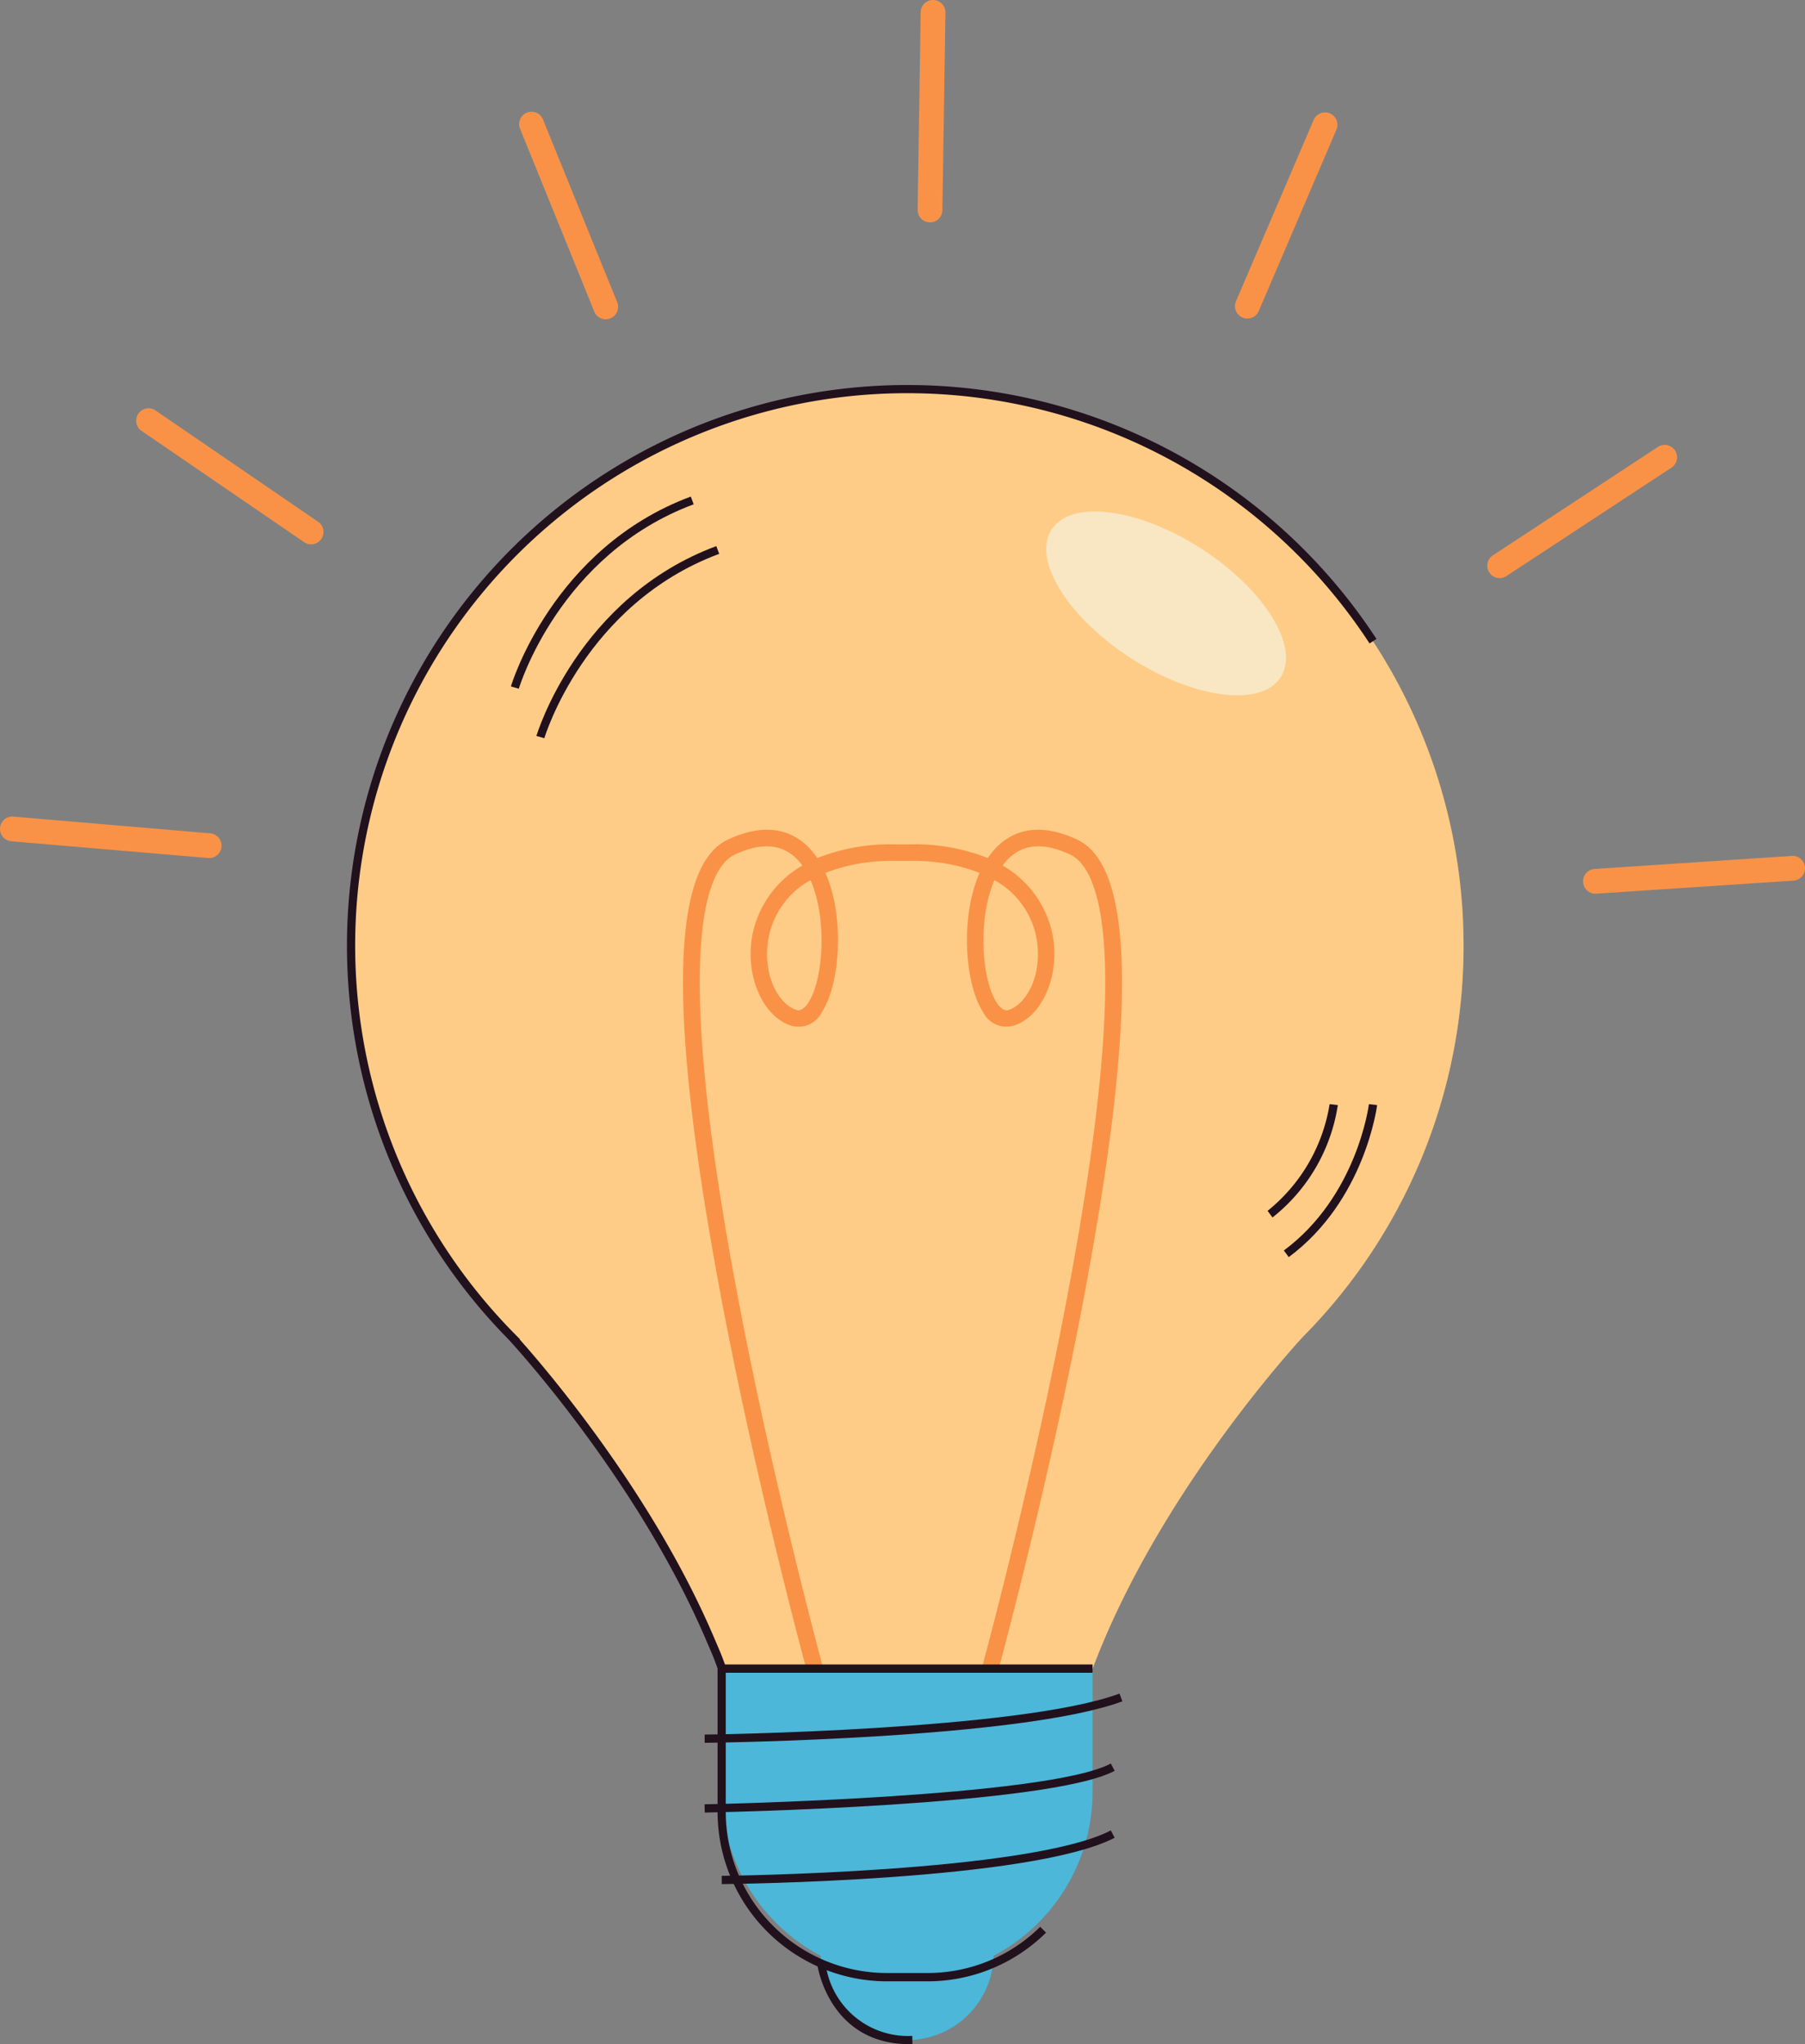 <svg id="圖層_1" data-name="圖層 1" xmlns="http://www.w3.org/2000/svg" viewBox="0 0 141.721 160.442"><rect x="0" y="0" width="141.721" height="160.442" fill="#808080" stroke="none"/><defs><style>.cls-1,.cls-3{fill:#fecc86;}.cls-2{fill:#4cb7d8;}.cls-3{opacity:0.3;isolation:isolate;}.cls-4{fill:#f99247;}.cls-5{fill:#21111d;}.cls-6{opacity:0.5;}.cls-7{fill:#f3fffe;}</style></defs><g id="Group_962" data-name="Group 962"><g id="Group_946" data-name="Group 946"><g id="Group_934" data-name="Group 934"><g id="Group_931" data-name="Group 931"><path id="Path_267" data-name="Path 267" class="cls-1" d="M114.912,74.219A43.675,43.675,0,1,0,40.168,104.91h0s13.217,14.135,17.681,29.541c0,0,7.631,2.592,13.39,2.736,5.76-.144,13.39-2.736,13.39-2.736,4.462-15.406,17.68-29.541,17.68-29.541h0A43.531,43.531,0,0,0,114.912,74.219Z"/></g><g id="Group_932" data-name="Group 932"><path id="Path_268" data-name="Path 268" class="cls-2" d="M71.228,160.116h0a6.788,6.788,0,0,1-6.789-6.789H78.018a6.789,6.789,0,0,1-6.787,6.789Z"/></g><g id="Group_933" data-name="Group 933"><path id="Rectangle_218" data-name="Rectangle 218" class="cls-2" d="M56.668,130.969H85.787v9.656a14.56,14.56,0,0,1-14.558,14.56h0a14.559,14.559,0,0,1-14.559-14.559h0v-9.656Z"/></g><path id="Path_269" data-name="Path 269" class="cls-3" d="M114.912,74.224a43.478,43.478,0,0,0-7.29-24.165C94.848,81.533,74.476,102.7,45.131,110.912a82.409,82.409,0,0,1,11.557,20.062h29.1c5.236-13.99,16.522-26.061,16.522-26.061h0A43.53,43.53,0,0,0,114.912,74.224Z"/></g><g id="Group_935" data-name="Group 935"><path id="Path_270" data-name="Path 270" class="cls-4" d="M78.374,131.137l-1.25-.341c.041-.15,4.114-15.125,6.939-30.465,4.9-26.615,2.083-32.26-.033-33.256-2.164-1.018-3.865-.836-5.058.543-.087.1-.17.206-.25.316a8.083,8.083,0,0,1,3.967,5.686c.485,3.09-.9,6.175-3.081,6.876a2.037,2.037,0,0,1-2.425-1.074c-1.4-2.112-1.833-7.392-.27-10.913a14.364,14.364,0,0,0-5.423-.941H70.229a14.371,14.371,0,0,0-5.423.941c1.564,3.521,1.127,8.8-.269,10.913A2.037,2.037,0,0,1,62.112,80.5c-2.183-.7-3.565-3.786-3.081-6.876A8.087,8.087,0,0,1,63,67.934c-.08-.11-.163-.215-.25-.316-1.192-1.378-2.894-1.561-5.058-.543-2.116,1-4.935,6.641-.033,33.256,2.825,15.339,6.9,30.315,6.939,30.465l-1.25.341c-.041-.15-4.127-15.172-6.962-30.564-3.914-21.249-3.667-32.59.755-34.67,3.431-1.614,5.477-.419,6.59.868a5.992,5.992,0,0,1,.439.576,15.4,15.4,0,0,1,6.061-1.073h1.261a15.4,15.4,0,0,1,6.062,1.073,6,6,0,0,1,.44-.576c1.112-1.287,3.159-2.482,6.589-.868,4.421,2.081,4.668,13.422.755,34.67C82.5,115.967,78.411,130.989,78.374,131.137ZM63.643,69.081a6.54,6.54,0,0,0-3.331,4.74c-.423,2.7.8,4.991,2.2,5.442.13.042.478.155.948-.555,1.192-1.807,1.508-6.582.182-9.625Zm14.435,0c-1.326,3.043-1.01,7.818.186,9.626.47.71.817.6.948.555,1.4-.451,2.62-2.745,2.2-5.442a6.54,6.54,0,0,0-3.334-4.737Z"/></g><g id="Group_936" data-name="Group 936"><path id="Path_271" data-name="Path 271" class="cls-5" d="M56.456,131.275c-.348-1-.5-1.36-.849-2.159l-.187-.437c-5.453-12.734-15.39-23.441-15.49-23.547L39.9,105.1a44,44,0,1,1,68.175-54.951l-.542.355A43.352,43.352,0,1,0,40.4,104.682l.422.427-.03.006c1.9,2.126,10.344,11.91,15.225,23.308l.187.435c.35.813.51,1.184.866,2.2Z"/></g><g id="Group_937" data-name="Group 937"><path id="Path_272" data-name="Path 272" class="cls-5" d="M40.735,54.055l-.622-.18c.031-.108,3.26-10.858,14.125-14.9l.227.607C43.912,43.508,40.767,53.95,40.735,54.055Z"/></g><g id="Group_938" data-name="Group 938"><path id="Path_273" data-name="Path 273" class="cls-5" d="M42.739,57.942l-.622-.18c.031-.108,3.26-10.858,14.125-14.9l.226.607C45.916,47.4,42.769,57.837,42.739,57.942Z"/></g><g id="Group_939" data-name="Group 939"><path id="Path_274" data-name="Path 274" class="cls-5" d="M72.815,155.509H69.641a13.312,13.312,0,0,1-13.3-13.3V130.641H85.784v.648h-28.8v10.92a12.662,12.662,0,0,0,12.648,12.648h3.174a12.572,12.572,0,0,0,8.869-3.631l.455.462A13.22,13.22,0,0,1,72.815,155.509Z"/></g><g id="Group_940" data-name="Group 940"><path id="Path_275" data-name="Path 275" class="cls-5" d="M71.416,160.442c-6.311,0-7.222-6.122-7.231-6.184l.642-.088a6.522,6.522,0,0,0,6.8,5.622l.014.648Z"/></g><g id="Group_941" data-name="Group 941"><path id="Path_276" data-name="Path 276" class="cls-5" d="M101.188,98.668l-.386-.52c5.765-4.277,6.671-11.417,6.68-11.488l.644.076C108.116,86.809,107.181,94.22,101.188,98.668Z"/></g><g id="Group_942" data-name="Group 942"><path id="Path_277" data-name="Path 277" class="cls-5" d="M99.911,95.556l-.386-.52a13.477,13.477,0,0,0,4.871-8.377l.644.076A13.89,13.89,0,0,1,99.911,95.556Z"/></g><g id="Group_943" data-name="Group 943"><path id="Path_278" data-name="Path 278" class="cls-5" d="M55.332,136.791l-.008-.648c.247,0,24.8-.321,32.574-3.219l.227.607C80.244,136.469,56.345,136.779,55.332,136.791Z"/></g><g id="Group_944" data-name="Group 944"><path id="Path_279" data-name="Path 279" class="cls-5" d="M55.333,142.263l-.012-.648c.269,0,26.913-.533,31.893-3.2l.306.571C82.4,141.726,56.436,142.244,55.333,142.263Z"/></g><g id="Group_945" data-name="Group 945"><path id="Path_280" data-name="Path 280" class="cls-5" d="M56.671,147.878l-.007-.648c.241,0,24.15-.254,30.554-3.564l.3.576C80.976,147.622,57.66,147.869,56.671,147.878Z"/></g></g><g id="Group_948" data-name="Group 948"><g id="Group_947" data-name="Group 947"><path id="Path_281" data-name="Path 281" class="cls-4" d="M16.429,67.344h-.083L.89,66.029a.972.972,0,0,1,.165-1.937h0l15.456,1.315a.972.972,0,0,1-.081,1.94Z"/></g></g><g id="Group_950" data-name="Group 950"><g id="Group_949" data-name="Group 949"><path id="Path_282" data-name="Path 282" class="cls-4" d="M24.423,42.721a.965.965,0,0,1-.548-.17l-12.8-8.759a.972.972,0,0,1,1.1-1.6l12.8,8.759a.972.972,0,0,1-.55,1.774Z"/></g></g><g id="Group_952" data-name="Group 952"><g id="Group_951" data-name="Group 951"><path id="Path_283" data-name="Path 283" class="cls-4" d="M47.56,25.059a.972.972,0,0,1-.9-.606L40.822,10.082a.972.972,0,0,1,1.8-.732L48.46,23.721a.973.973,0,0,1-.537,1.267.962.962,0,0,1-.363.071Z"/></g></g><g id="Group_954" data-name="Group 954"><g id="Group_953" data-name="Group 953"><path id="Path_284" data-name="Path 284" class="cls-4" d="M125.27,70.144a.972.972,0,0,1-.063-1.942l15.478-1.022a.972.972,0,0,1,.128,1.94l-15.478,1.022Z"/></g></g><g id="Group_956" data-name="Group 956"><g id="Group_955" data-name="Group 955"><path id="Path_285" data-name="Path 285" class="cls-4" d="M117.746,45.374a.972.972,0,0,1-.534-1.784l12.965-8.515a.972.972,0,0,1,1.08,1.616l-.013.009-12.966,8.515A.967.967,0,0,1,117.746,45.374Z"/></g></g><g id="Group_958" data-name="Group 958"><g id="Group_957" data-name="Group 957"><path id="Path_286" data-name="Path 286" class="cls-4" d="M97.938,25a.971.971,0,0,1-.893-1.355l6.108-14.258a.973.973,0,0,1,1.788.766h0L98.832,24.413A.972.972,0,0,1,97.938,25Z"/></g></g><g id="Group_960" data-name="Group 960"><g id="Group_959" data-name="Group 959"><path id="Path_287" data-name="Path 287" class="cls-4" d="M73.021,17.454h-.015a.971.971,0,0,1-.957-.987h0L72.288.957A.972.972,0,0,1,73.26,0h.015a.973.973,0,0,1,.957.987h0L73.993,16.5A.973.973,0,0,1,73.021,17.454Z"/></g></g><g id="Group_961" data-name="Group 961" class="cls-6"><ellipse id="Ellipse_9" data-name="Ellipse 9" class="cls-7" cx="91.557" cy="47.361" rx="5.111" ry="10.702" transform="translate(2.152 98.668) rotate(-57.202)"/></g></g></svg>